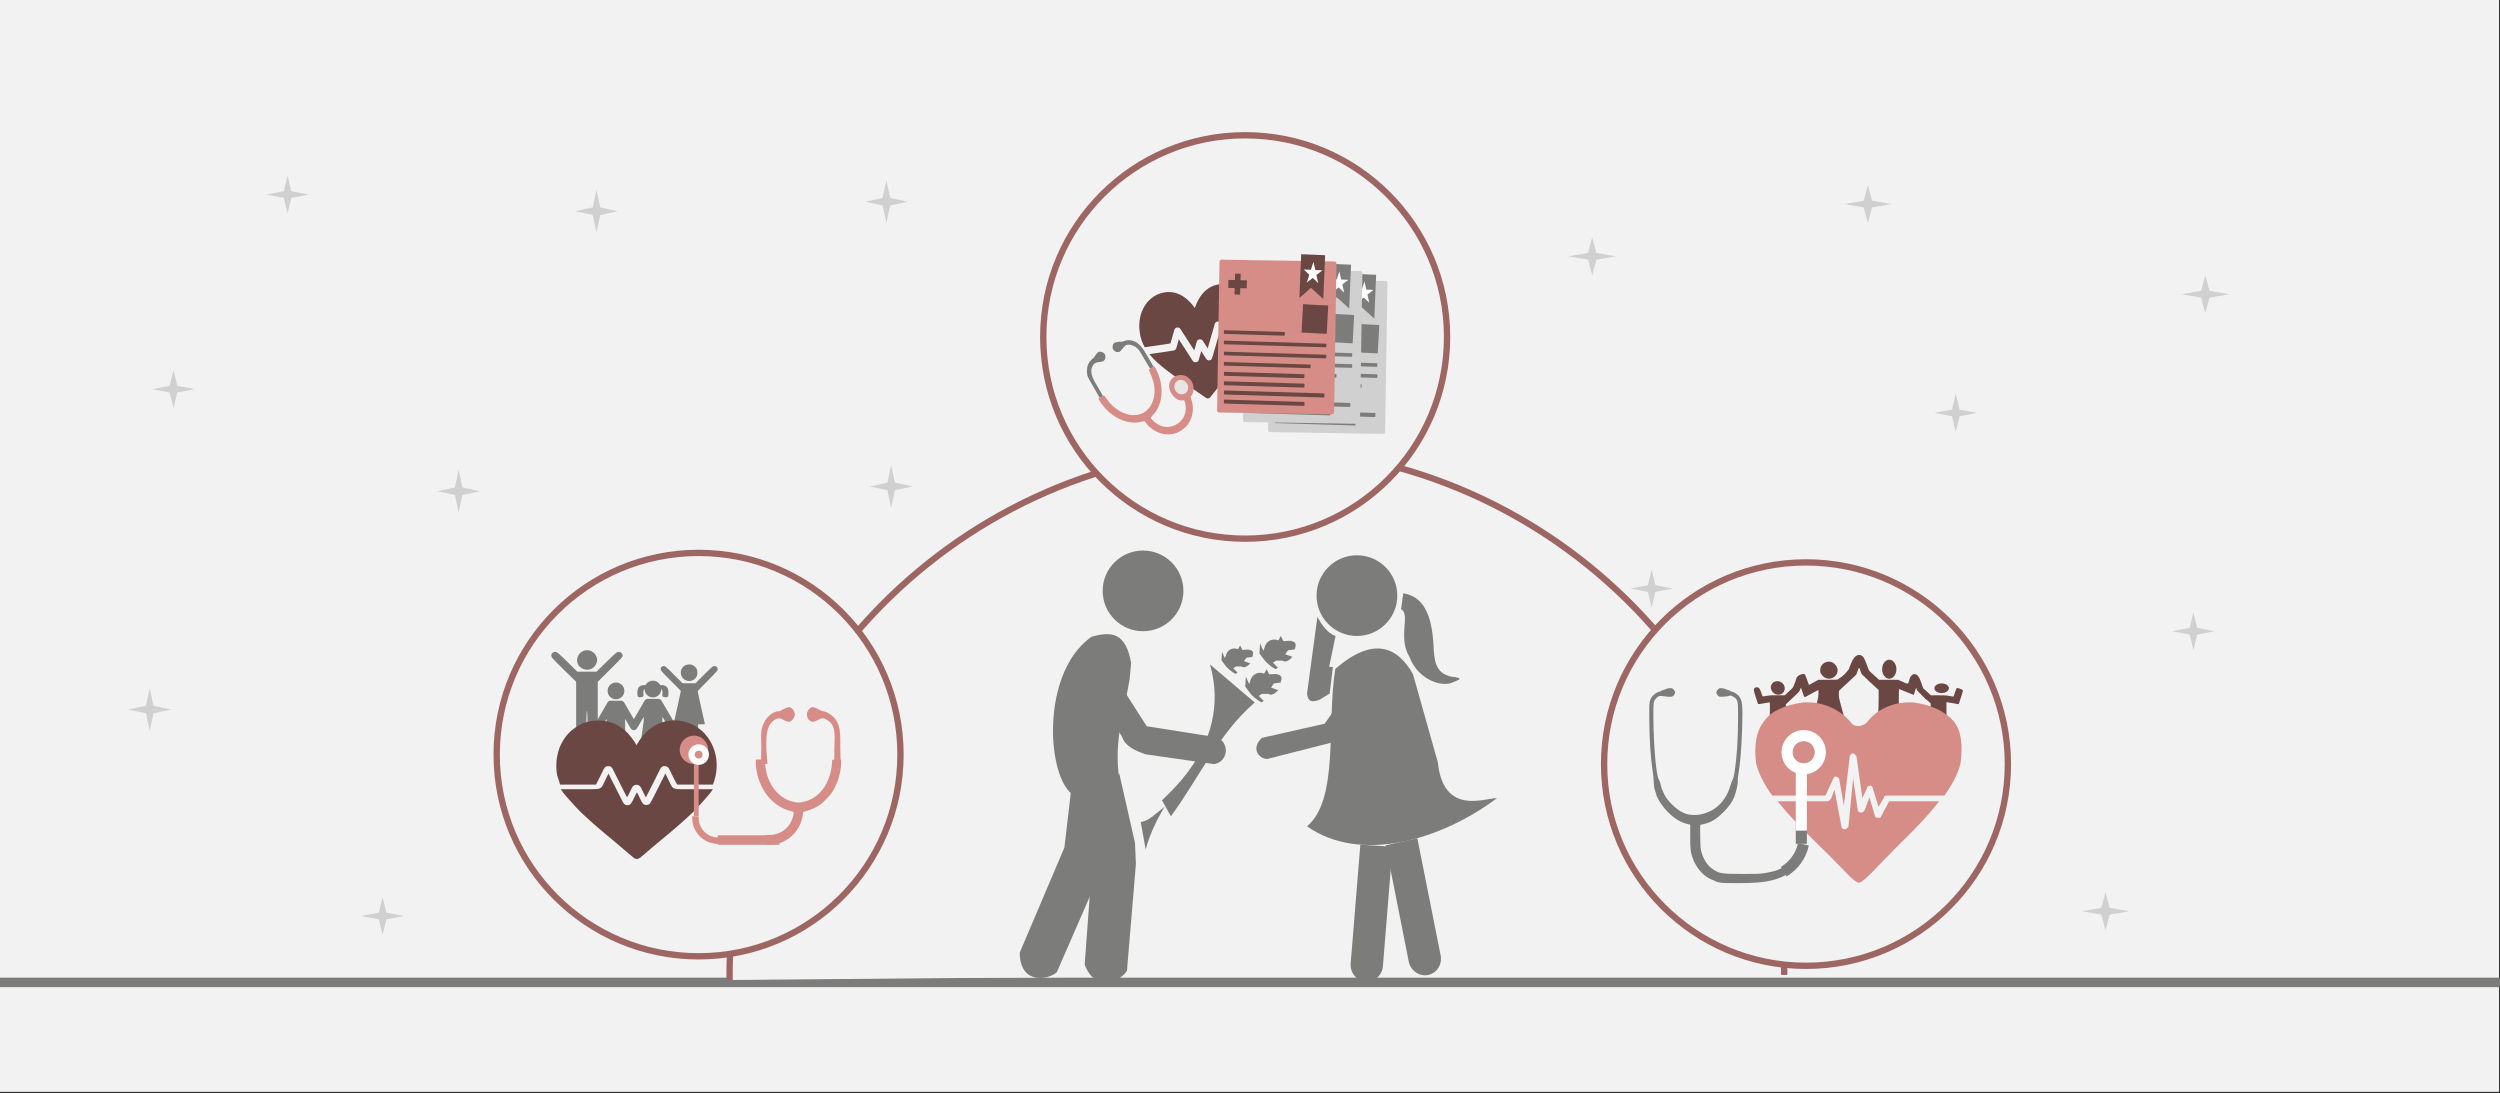 <svg width="526" height="230" xmlns="http://www.w3.org/2000/svg" xmlns:xlink="http://www.w3.org/1999/xlink" overflow="hidden"><rect width="100%" height="100%" fill="#333333" stroke="none"/><defs><clipPath id="clip0"><rect x="0" y="0" width="526" height="230"/></clipPath><clipPath id="clip1"><rect x="125" y="142" width="17" height="18"/></clipPath><clipPath id="clip2"><rect x="125" y="142" width="17" height="18"/></clipPath><clipPath id="clip3"><rect x="125" y="142" width="17" height="18"/></clipPath><clipPath id="clip4"><rect x="139" y="139" width="12" height="19"/></clipPath><clipPath id="clip5"><rect x="139" y="139" width="12" height="19"/></clipPath><clipPath id="clip6"><rect x="139" y="139" width="12" height="19"/></clipPath><clipPath id="clip7"><rect x="116" y="136" width="15" height="22"/></clipPath><clipPath id="clip8"><rect x="116" y="136" width="15" height="22"/></clipPath><clipPath id="clip9"><rect x="116" y="136" width="15" height="22"/></clipPath><clipPath id="clip10"><path d="M238.433 60.735 262.632 57.155 266.575 83.735 242.377 87.315Z" fill-rule="evenodd" clip-rule="evenodd"/></clipPath><clipPath id="clip11"><path d="M238.433 60.735 262.632 57.155 266.575 83.735 242.377 87.315Z" fill-rule="evenodd" clip-rule="evenodd"/></clipPath><clipPath id="clip12"><path d="M238.433 60.735 262.632 57.155 266.575 83.735 242.377 87.315Z" fill-rule="evenodd" clip-rule="evenodd"/></clipPath></defs><g clip-path="url(#clip0)"><rect x="0" y="0" width="525.239" height="229.667" fill="#FFFFFF" transform="scale(1.001 1)"/><rect x="0" y="0" width="525.239" height="229.667" fill="#F2F2F2" transform="scale(1.001 1)"/><path d="M0 0 526.237 0" stroke="#7C7C7B" stroke-width="1.997" stroke-miterlimit="8" fill="none" fill-rule="evenodd" transform="matrix(1.001 0 -0 1 0 206.7)"/><path d="M0 4.493 3.699 3.699 4.493 0 5.288 3.699 8.987 4.493 5.288 5.288 4.493 8.987 3.699 5.288Z" fill="#D0D0D0" fill-rule="evenodd" transform="matrix(1.001 0 -0 1 182 37.945)"/><path d="M0 4.493 3.699 3.699 4.493 0 5.288 3.699 8.987 4.493 5.288 5.288 4.493 8.987 3.699 5.288Z" fill="#D0D0D0" fill-rule="evenodd" transform="matrix(1.001 0 -0 1 183 97.858)"/><path d="M0 3.994 3.699 3.288 4.493 0 5.288 3.288 8.987 3.994 5.288 4.7 4.493 7.988 3.699 4.7Z" fill="#D0D0D0" fill-rule="evenodd" transform="matrix(1.001 0 -0 1 32 77.887)"/><path d="M0 4.493 3.699 3.699 4.493 0 5.288 3.699 8.987 4.493 5.288 5.288 4.493 8.987 3.699 5.288Z" fill="#D0D0D0" fill-rule="evenodd" transform="matrix(1.001 0 -0 1 27 144.79)"/><path d="M0 3.994 3.699 3.288 4.493 0 5.288 3.288 8.987 3.994 5.288 4.7 4.493 7.988 3.699 4.7Z" fill="#D0D0D0" fill-rule="evenodd" transform="matrix(1.001 0 -0 1 152 152.779)"/><path d="M0 4.493 3.699 3.699 4.493 0 5.288 3.699 8.987 4.493 5.288 5.288 4.493 8.987 3.699 5.288Z" fill="#D0D0D0" fill-rule="evenodd" transform="matrix(1.001 0 -0 1 174 195.716)"/><path d="M0 3.994 4.11 3.288 4.993 0 5.875 3.288 9.986 3.994 5.875 4.7 4.993 7.988 4.11 4.7Z" fill="#D0D0D0" fill-rule="evenodd" transform="matrix(1.001 0 -0 1 459 57.916)"/><path d="M0 4.493 3.699 3.699 4.493 0 5.288 3.699 8.987 4.493 5.288 5.288 4.493 8.987 3.699 5.288Z" fill="#D0D0D0" fill-rule="evenodd" transform="matrix(1.001 0 -0 1 92 98.857)"/><path d="M0 3.994 3.699 3.288 4.493 0 5.288 3.288 8.987 3.994 5.288 4.7 4.493 7.988 3.699 4.7Z" fill="#D0D0D0" fill-rule="evenodd" transform="matrix(1.001 0 -0 1 343 119.826)"/><path d="M0 3.994 3.699 3.288 4.493 0 5.288 3.288 8.987 3.994 5.288 4.7 4.493 7.988 3.699 4.7Z" fill="#D0D0D0" fill-rule="evenodd" transform="matrix(1.001 0 -0 1 372 179.74)"/><path d="M0 3.994 3.699 3.288 4.493 0 5.288 3.288 8.987 3.994 5.288 4.7 4.493 7.988 3.699 4.7Z" fill="#D0D0D0" fill-rule="evenodd" transform="matrix(1.001 0 -0 1 407 82.88)"/><path d="M0 3.994 3.699 3.288 4.493 0 5.288 3.288 8.987 3.994 5.288 4.7 4.493 7.988 3.699 4.7Z" fill="#D0D0D0" fill-rule="evenodd" transform="matrix(1.001 0 -0 1 457 128.813)"/><path d="M0 4.493 3.699 3.699 4.493 0 5.288 3.699 8.987 4.493 5.288 5.288 4.493 8.987 3.699 5.288Z" fill="#D0D0D0" fill-rule="evenodd" transform="matrix(1.001 0 -0 1 121 39.942)"/><path d="M0 3.994 3.699 3.288 4.493 0 5.288 3.288 8.987 3.994 5.288 4.7 4.493 7.988 3.699 4.7Z" fill="#D0D0D0" fill-rule="evenodd" transform="matrix(1.001 0 -0 1 56 36.947)"/><path d="M0 3.994 4.11 3.288 4.993 0 5.875 3.288 9.986 3.994 5.875 4.7 4.993 7.988 4.11 4.7Z" fill="#D0D0D0" fill-rule="evenodd" transform="matrix(1.001 0 -0 1 388 38.944)"/><path d="M0 3.994 4.11 3.288 4.993 0 5.875 3.288 9.986 3.994 5.875 4.7 4.993 7.988 4.11 4.7Z" fill="#D0D0D0" fill-rule="evenodd" transform="matrix(1.001 0 -0 1 438 187.728)"/><path d="M0 3.994 3.699 3.288 4.493 0 5.288 3.288 8.987 3.994 5.288 4.7 4.493 7.988 3.699 4.7Z" fill="#D0D0D0" fill-rule="evenodd" transform="matrix(1.001 0 -0 1 76 188.726)"/><path d="M0.004 111.834C-0.545 50.622 48.632 0.554 109.845 0.004 171.057-0.545 221.125 48.632 221.674 109.845 221.677 110.149 221.678 110.453 221.679 110.757L110.839 110.839Z" fill="#F2F2F2" fill-rule="evenodd" transform="matrix(1.001 0 -0 1 153.5 94.363)"/><path d="M0.004 111.834C-0.545 50.622 48.632 0.554 109.845 0.004 171.057-0.545 221.125 48.632 221.674 109.845 221.677 110.149 221.678 110.453 221.679 110.757" stroke="#9D6662" stroke-width="1.331" stroke-miterlimit="8" fill="none" fill-rule="evenodd" transform="matrix(1.001 0 -0 1 153.5 94.363)"/><path d="M0 8.488C-2.16119e-15 3.8 3.8 0 8.488 0 13.175-2.16119e-15 16.975 3.8 16.975 8.488 16.975 13.175 13.175 16.975 8.488 16.975 3.8 16.975-3.24179e-15 13.175 0 8.488Z" fill="#7C7C7B" fill-rule="evenodd" transform="matrix(1.001 0 -0 1 232 115.832)"/><path d="M17.463 31.063C16.279 22.791 18.578 16.879 19.646 10.132L19.971 6.675C18.833 0.191 15.745 0 11.658 1.168 0 9.25 2.485 34.568 9.266 34.949L17.463 31.063Z" fill="#7C7C7B" fill-rule="evenodd" transform="matrix(1.001 0 -0 1 218 132.808)"/><path d="M14.01 20.907C11.939 20.181 9.705 19.221 9.076 17.231L1.932 5.689C0 2.505 4.236 0 6.098 2.248L14.266 15.007 29.231 17.371C31.954 19.01 31.069 22.569 28.416 22.967L14.01 20.907Z" fill="#7C7C7B" fill-rule="evenodd" transform="matrix(1.001 0 -0 1 227 137.8)"/><path d="M0 4.958 8.484 0 11.792 14.576 11.983 19 10.105 41.479C8.939 43.527 3.542 46.346 1.213 40.198L2.901 17.301 0 4.958Z" fill="#7C7C7B" fill-rule="evenodd" transform="matrix(1.001 0 -0 1 227 162.764)"/><path d="M0 8.488C-2.16119e-15 3.8 3.8 0 8.488 0 13.175-2.16119e-15 16.975 3.8 16.975 8.488 16.975 13.175 13.175 16.975 8.488 16.975 3.8 16.975-3.24179e-15 13.175 0 8.488Z" fill="#7C7C7B" fill-rule="evenodd" transform="matrix(1.001 0 -0 1 277 116.831)"/><path d="M0.787 3.359C2.863 4.493 0 9.146 2.576 13.458 4.413 18.314 9.614 19.971 11.904 18.632 12.644 18.314 13.98 17.974 12.191 17.656 8.04 17.316 7.849 14.275 7.658 11.983 7.419 5.56 6.083 0.794 1.241 0L0.787 3.359Z" fill="#7C7C7B" fill-rule="evenodd" transform="matrix(1.001 0 -0 1 294 124.819)"/><path d="M0 40.048C6.754 34.37 4.099 18.44 5.939 6.921 13.974 0 18.981 2.252 22.265 8.024L27.505 26.628C28.67 37.842 37.334 34.112 39.942 34.112 28.157 42.98 11.133 47.931 0 40.048Z" fill="#7C7C7B" fill-rule="evenodd" transform="matrix(1.001 0 -0 1 275 133.806)"/><path d="M2.212 0 0.186 24.902C0 26.871 1.397 28.63 3.283 28.794 5.169 28.958 6.822 27.481 6.961 25.511L8.987 0.399 2.212 0Z" fill="#7C7C7B" fill-rule="evenodd" transform="matrix(1.001 0 -0 1 284 177.742)"/><path d="M15.701 13.467 2.492 16.45C0 18.803 2.092 20.97 3.667 20.876L17.112 17.451C19.603 17.172 19.345 16.473 19.909 15.354L28.041 4.054C28.958 0 24.986 0.21 24.022 1.514L15.701 13.467Z" fill="#7C7C7B" fill-rule="evenodd" transform="matrix(1.001 0 -0 1 263 138.799)"/><path d="M4.755 16.117 2.665 17.401C1.087 17.974 0.213 17.951 0 16.117L2.175 0C3.177 1.765 4.264 3.37 5.991 4.012L4.648 10.477 5.437 10.546 4.755 16.117Z" fill="#7C7C7B" fill-rule="evenodd" transform="matrix(1.001 0 -0 1 275 129.812)"/><path d="M11.572 0C16.712 17.943 0 29.081 1.563 28.728L3.352 31.954C9.217 23.971 13.293 14.67 20.97 8.006L11.572 0Z" fill="#7C7C7B" fill-rule="evenodd" transform="matrix(1.001 0 -0 1 243 139.797)"/><path d="M1.049 8.987C1.993 5.46 3.461 2.682 4.993 0 3.336 1.256 1.657 3.092 0 3.165" fill="#7C7C7B" fill-rule="evenodd" transform="matrix(1.001 0 -0 1 240 169.754)"/><path d="M4.497 0 3.969 0.939C2.336 0.296 1.306 1.507 1.105 2.322L0.829 3.137 0.126 1.556 0 3.68C0.603 4.322 1.08 5.681 3.391 6.99L3.894 6.693 2.839 5.607 3.542 5.187 4.848 5.187C5.476 5.656 6.205 5.162 6.958 4.421L5.426 3.878 6.004 3.013 7.436 2.816C7.662 2.025 7.988 1.186 6.33 1.013L5.024 1.087 4.497 0Z" fill="#7C7C7B" fill-rule="evenodd" transform="matrix(1.001 0 -0 1 262 140.796)"/><path d="M3.913 0 3.473 0.783C2.022 0.254 1.121 1.27 0.967 1.99L0.725 2.668 0.088 1.313 0 3.133C0.506 3.684 0.945 4.869 2.945 5.991L3.385 5.716 2.462 4.785 3.077 4.425 4.22 4.425C4.792 4.827 5.429 4.425 6.067 3.768L4.726 3.303 5.253 2.583 6.484 2.413C6.682 1.715 6.99 0.995 5.517 0.868L4.396 0.932 3.913 0Z" fill="#7C7C7B" fill-rule="evenodd" transform="matrix(1.001 0 -0 1 257 135.803)"/><path d="M4.472 0 3.969 0.939C2.311 0.296 1.281 1.482 1.105 2.322L0.829 3.137 0.1 1.556 0 3.68C0.578 4.322 1.08 5.681 3.366 6.99L3.869 6.669 2.814 5.607 3.517 5.187 4.823 5.187C5.476 5.656 6.205 5.162 6.933 4.396L5.401 3.853 6.004 3.013 7.411 2.816C7.637 2.025 7.988 1.161 6.305 1.013L5.024 1.087 4.472 0Z" fill="#7C7C7B" fill-rule="evenodd" transform="matrix(1.001 0 -0 1 265 133.806)"/><path d="M2.22 0 0.187 24.803C0 26.765 1.402 28.517 3.295 28.68 5.187 28.844 6.846 27.372 6.987 25.41L9.02 0.397 2.22 0Z" fill="#7C7C7B" fill-rule="evenodd" transform="matrix(0.963 -0.274 0.274 0.962 289.414 178.455)"/><path d="M0 5.189 8.315 0 11.558 15.255 11.745 19.885 9.904 43.411C8.762 45.554 3.472 48.505 1.189 42.071L2.843 18.107 0 5.189Z" fill="#7C7C7B" fill-rule="evenodd" transform="matrix(0.946 0.327 -0.327 0.945 227.182 160.283)"/><path d="M0 42.438C-1.0806e-14 19 19 0 42.438 0 65.877-1.0806e-14 84.877 19 84.877 42.438 84.877 65.877 65.877 84.877 42.438 84.877 19 84.877-1.6209e-14 65.877 0 42.438Z" stroke="#9D6662" stroke-width="1.331" stroke-miterlimit="8" fill="#F2F2F2" fill-rule="evenodd" transform="matrix(1.001 0 -0 1 104.5 116.331)"/><g clip-path="url(#clip1)"><g clip-path="url(#clip2)"><g clip-path="url(#clip3)"><path d="M-14.145-2.571C-14.145-3.543-13.357-4.331-12.385-4.331-11.413-4.331-10.625-3.543-10.625-2.571-10.625-1.599-11.413-0.811-12.385-0.811-13.357-0.811-14.145-1.599-14.145-2.571Z" fill="#7C7C7B" transform="matrix(1.001 8.75495e-08 8.74228e-08 -1 142 142.793)"/><path d="M-16.87-9.665-14.161-5.016C-14.031-4.793-13.768-4.635-13.569-4.635-13.522-4.635-11.311-4.635-11.264-4.635-11.065-4.635-10.802-4.793-10.672-5.016L-8.631-8.519-6.366-4.63C-6.221-4.382-5.961-4.245-5.694-4.246-5.689-4.245-5.684-4.245-5.679-4.245L-3.501-4.245C-3.496-4.245-3.491-4.245-3.486-4.246-3.219-4.245-2.958-4.382-2.814-4.63L-0.105-9.279C0.11-9.649-0.015-10.123-0.385-10.339-0.508-10.411-0.642-10.444-0.774-10.444-1.041-10.444-1.301-10.307-1.445-10.059L-2.639-8.009-2.639-8.887-2.105-12.74C-2.06-13.064-2.312-13.354-2.639-13.354L-2.639-13.354-2.639-15.712C-2.639-16.156-2.984-16.533-3.427-16.549-3.893-16.566-4.275-16.193-4.275-15.732L-4.275-13.354-4.921-13.354-4.921-15.712C-4.921-16.156-5.266-16.533-5.709-16.549-6.174-16.566-6.557-16.193-6.557-15.732L-6.557-13.354-6.557-13.354C-6.884-13.354-7.137-13.064-7.091-12.74L-6.557-8.887-6.557-8.037-7.735-10.059C-7.775-10.128-8.053-10.614-8.243-10.725-8.365-10.796-8.5-10.83-8.632-10.83-8.899-10.83-9.158-10.692-9.302-10.445L-10.463-8.452-10.452-15.312C-10.452-15.763-10.818-16.129-11.27-16.129-11.272-16.129-11.274-16.129-11.276-16.129-11.277-16.129-11.279-16.129-11.281-16.129-11.733-16.129-12.099-15.763-12.099-15.312L-12.088-11.173C-12.088-11.001-12.218-10.85-12.389-10.839-12.578-10.827-12.734-10.976-12.734-11.162L-12.734-15.292C-12.734-15.735-13.079-16.113-13.522-16.129-13.987-16.145-14.37-15.773-14.37-15.312L-14.37-8.452-15.531-10.445C-15.675-10.692-15.934-10.83-16.201-10.83-16.334-10.83-16.468-10.796-16.59-10.725-16.96-10.509-17.085-10.035-16.87-9.665Z" fill="#7C7C7B" transform="matrix(1.001 8.75495e-08 8.74228e-08 -1 142 142.793)"/><path d="M-1.839-3.911-2.275-3.872C-2.525-3.85-2.702-3.616-2.653-3.369-2.578-2.992-2.552-2.468-2.865-2.145-2.865-2.159-2.864-2.172-2.864-2.186-2.864-3.158-3.652-3.946-4.624-3.946-5.596-3.946-6.384-3.158-6.384-2.186-6.384-2.172-6.384-2.159-6.383-2.145-6.696-2.469-6.67-2.992-6.596-3.369-6.547-3.616-6.723-3.85-6.974-3.872L-7.409-3.911C-7.64-3.931-7.844-3.764-7.868-3.534-7.928-2.976-7.918-2.138-7.602-1.806-7.136-1.315-6.56-1.31-6.188-1.378-5.895-0.812-5.305-0.426-4.624-0.426-3.944-0.426-3.354-0.812-3.061-1.378-2.689-1.31-2.112-1.315-1.646-1.806-1.331-2.138-1.32-2.976-1.38-3.534-1.405-3.764-1.609-3.931-1.839-3.911Z" fill="#7C7C7B" transform="matrix(1.001 8.75495e-08 8.74228e-08 -1 142 142.793)"/></g></g></g><g clip-path="url(#clip4)"><g clip-path="url(#clip5)"><g clip-path="url(#clip6)"><path d="M4.347 17.715 4.124 17.491 4.124 15.048 4.124 12.604 3.404 12.604C3.009 12.604 2.685 12.59 2.685 12.573 2.685 12.556 3.028 11.027 3.447 9.176 3.866 7.324 4.209 5.747 4.209 5.672 4.209 5.596 3.311 4.639 2.214 3.545 1.116 2.452 0.162 1.449 0.092 1.318-0.169 0.825 0.152 0.329 0.731 0.329 1.001 0.329 1.175 0.479 2.852 2.149L4.679 3.969 6.032 3.969 7.385 3.969 9.203 2.149C10.896 0.456 11.043 0.329 11.325 0.329 11.718 0.329 11.997 0.611 11.997 1.008 11.997 1.27 11.812 1.481 9.87 3.429L7.742 5.562 8.485 8.977C8.893 10.856 9.245 12.44 9.267 12.498 9.296 12.578 9.134 12.604 8.62 12.604L7.934 12.604 7.934 14.893C7.934 17.324 7.888 17.651 7.523 17.846 7.207 18.015 6.837 17.955 6.573 17.69L6.325 17.443 6.325 15.024 6.325 12.604 5.987 12.604 5.648 12.604 5.648 15.047 5.648 17.49 5.44 17.714C5.152 18.025 4.658 18.026 4.347 17.715ZM5.606 3.445C4.786 3.264 4.25 2.58 4.259 1.726 4.265 1.165 4.405 0.829 4.773 0.487 5.202 0.088 5.537-0.031 6.125 0.007 6.785 0.049 7.271 0.356 7.574 0.922 7.865 1.466 7.818 2.209 7.46 2.719 7.037 3.322 6.32 3.603 5.606 3.445Z" fill="#7C7C7B" transform="matrix(-1 -8.74228e-08 -8.74505e-08 1 151 139.797)"/></g></g></g><g clip-path="url(#clip7)"><g clip-path="url(#clip8)"><g clip-path="url(#clip9)"><path d="M-5.769-20.881C-5.654-20.834-5.464-20.675-5.347-20.527-5.136-20.257-5.135-20.253-5.135-13.454L-5.134-6.651-2.978-4.465C0.072-1.372 0.054-1.393-0.019-1.015-0.099-0.604-0.413-0.355-0.853-0.355-1.183-0.355-1.357-0.503-3.299-2.437L-5.389-4.519-7.366-4.519-9.343-4.519-11.434-2.437C-13.351-0.528-13.553-0.355-13.868-0.355-14.546-0.355-14.922-0.936-14.618-1.513-14.537-1.667-13.374-2.884-12.034-4.217L-9.597-6.642-9.597-13.317C-9.597-20.77-9.615-20.558-8.946-20.838-8.5-21.025-8.112-20.95-7.8-20.618L-7.565-20.367-7.515-16.533C-7.483-14.051-7.43-12.708-7.366-12.724-7.303-12.739-7.249-14.12-7.218-16.491-7.163-20.591-7.164-20.589-6.568-20.837-6.191-20.995-6.069-21.002-5.769-20.881ZM-6.467-3.935C-5.683-3.579-5.118-2.522-5.285-1.723-5.532-0.539-6.672 0.216-7.802-0.055-9.02-0.347-9.738-1.731-9.262-2.87-8.832-3.9-7.504-4.406-6.467-3.935Z" fill="#7C7C7B" transform="matrix(1.019 8.90655e-08 8.74228e-08 -1 131 136.802)"/></g></g></g><path d="M-1.004-14.293-8.501-14.293C-8.671-14.165-9.752-11.889-9.94-11.515-10.184-11.031-10.349-10.51-10.96-10.423-11.772-10.308-11.97-10.807-12.226-11.319-12.709-12.279-13.169-13.197-13.651-14.154L-15.078-16.975C-15.249-16.785-15.706-15.779-15.864-15.463-16.136-14.921-16.302-14.366-17.031-14.344-17.807-14.32-17.99-14.909-18.249-15.424-18.398-15.723-18.887-16.801-19.048-16.963-19.232-16.73-21.688-11.753-21.887-11.355-22.136-10.858-22.309-10.365-23.069-10.413-23.756-10.457-23.898-10.952-24.15-11.454L-25.562-14.293-33.132-14.293C-33.407-13.048-33.868-12.7-33.918-10.581-33.951-9.191-33.72-7.834-33.286-6.663-32.739-5.187-31.674-3.63-30.468-2.712-29.811-2.213-29.801-2.206-29.081-1.792-26.97-0.58-23.995-0.499-21.712-1.476-20.839-1.85-19.616-2.697-19.018-3.345-18.483-3.926-17.377-5.256-17.108-5.999-17.095-5.991-17.078-5.962-17.074-5.971-17.068-5.981-17.048-5.95-17.041-5.943L-16.857-5.655C-15.843-3.911-14.364-2.344-12.483-1.506-9.104 0-5.3-0.968-2.835-3.443-2.718-3.562-2.679-3.651-2.565-3.777-1.883-4.536-1.302-5.47-0.859-6.629-0.038-8.777 0-11.219-0.699-13.439-0.786-13.718-0.942-14.036-1.004-14.293Z" fill="#6A4742" fill-rule="evenodd" transform="matrix(1.001 8.75495e-08 8.74228e-08 -1 151 150.781)"/><path d="M0-3.279C-0.175-3.71-2.064-5.838-2.412-6.218L-4.167-8.099C-4.805-8.732-5.627-9.433-6.274-10.033-7.31-10.993-8.811-12.25-9.914-13.159-10.598-13.723-11.217-14.265-11.895-14.815-12.24-15.096-12.513-15.359-12.857-15.621L-14.814-17.297C-15.15-17.586-15.51-17.955-15.957-17.964-16.481-17.974-16.811-17.568-17.088-17.344-18.268-16.391-19.768-15.049-20.996-14.033-21.329-13.758-21.644-13.514-21.989-13.208-22.532-12.723-23.416-12.052-23.965-11.546L-24.912-10.727C-25.093-10.587-25.214-10.449-25.401-10.305L-27.767-8.126C-28.083-7.813-28.359-7.534-28.657-7.197-29.204-6.576-31.683-4.005-31.954-3.279-29.966-3.279-27.117-3.279-25.131-3.279-23.084-3.279-23.425-2.894-22.218-0.494L-21.926 0C-21.852-0.271-20.877-2.132-20.672-2.536-20.244-3.387-19.82-4.226-19.389-5.083-19.203-5.45-18.943-6.047-18.713-6.321-18.392-6.703-17.763-6.795-17.347-6.428-16.915-6.049-16.396-4.591-15.984-3.956-15.566-4.489-15.089-6.009-14.662-6.377-14.279-6.703-13.558-6.657-13.246-6.32-13.007-6.062-11.04-2.049-10.659-1.294-10.469-0.916-10.152-0.369-10.027-0.007-9.983-0.051-9.999-0.027-9.952-0.098L-9.508-0.968C-8.537-2.89-8.772-3.279-6.826-3.279-4.838-3.279-1.988-3.279 0-3.279Z" fill="#6A4742" fill-rule="evenodd" transform="matrix(1.001 8.75495e-08 8.74228e-08 -1 150 162.764)"/><path d="M-5.991-2.996C-5.991-4.65-4.65-5.991-2.996-5.991-1.341-5.991 0-4.65 0-2.996 0-1.341-1.341 0-2.996 0-4.65 0-5.991-1.341-5.991-2.996Z" fill="#D68D87" fill-rule="evenodd" transform="matrix(1.001 8.75495e-08 8.74228e-08 -1 149 154.776)"/><rect x="0" y="0" width="10.984" height="0.999" fill="#D68D87" transform="matrix(-4.37114e-08 1 1.001 4.37747e-08 146 160.767)"/><path d="M4.681 0.054C7.659-0.369 10.417 1.702 10.84 4.681 10.911 5.175 10.912 5.677 10.846 6.172L9.501 5.991C9.801 3.752 8.23 1.694 5.991 1.393 5.62 1.344 5.243 1.345 4.872 1.398Z" fill="#D68D87" fill-rule="evenodd" transform="matrix(0.068 0.998 0.999 -0.068 145.285 167.043)"/><path d="M0-1.498C3.81387e-16-0.671-0.671 0-1.498 0-2.325 3.81387e-16-2.996-0.671-2.996-1.498-2.996-2.325-2.325-2.996-1.498-2.996-0.671-2.996 5.72081e-16-2.325 0-1.498Z" stroke="#FFFFFF" stroke-width="1.331" stroke-miterlimit="8" fill="none" fill-rule="evenodd" transform="matrix(1.001 8.75495e-08 8.74228e-08 -1 148.5 157.272)"/><path d="M-15.502-11.948C-15.652-9.476-16.274-5.255-14.787-3.37-14.059-2.459-13.077-2.117-12.405-2.54-11.956-2.821-11.282-3.084-11.001-3.086-10.628-3.088-10.102-2.615-9.889-2.086-9.731-1.696-9.721-1.558-9.817-1.169-9.94-0.668-10.386-0.138-10.788-0.016-11.086 0.075-11.948-0.237-12.571-0.662-12.853-0.854-13.079-0.928-13.236-0.881-13.367-0.841-13.626-0.885-13.812-0.98-14.434-1.211-14.994-1.558-15.573-2.22-17.23-4.434-16.8-5.874-16.812-8.506-16.825-11.478-16.848-11.948-16.975-11.948M-1.6-11.983C-1.481-11.902-1.454-11.308-1.441-8.401-1.432-6.016-0.884-3.507-3.518-2.423-3.599-2.403-3.688-2.377-3.715-2.365-3.859-2.301-4.388-2.414-4.614-2.556-5.039-2.823-5.718-3.084-5.992-3.085-6.761-3.091-7.396-2.058-7.175-1.162-7.053-0.667-6.605-0.138-6.205-0.016-5.921 0.071-5.109-0.217-4.395-0.658-4.037-0.876-3.572-0.845-3.149-1.039-0.146-2.519-0.176-4.751-0.201-8.326-0.164-11.566-0.143-11.948 0-11.948L-1.6-11.983" fill="#D68D87" fill-rule="evenodd" transform="matrix(1.001 8.75495e-08 8.74228e-08 -1 177 148.784)"/><path d="M-15.991-17.909C-15.263-18.037-14.385-17.966-13.626-17.789L-13.626-17.789C-12.244-17.47-11.22-16.912-10.191-15.915-9.094-14.853-8.319-13.331-8.111-11.831-8.053-11.408-7.995-11.054-7.982-11.046-7.969-11.038-7.635-10.946-7.239-10.841-6.329-10.6-5.23-10.089-4.453-9.544-3.842-9.116-2.486-7.742-2.071-7.131-0.908-5.417-0.17-3.234-0.034-1.105 0.026-0.157 0.015-0.032-0.132-0.032-0.808 0.05-0.89-0.051-1.8-0.062-1.902-0.121-1.949-0.33-1.949-0.727-1.949-1.045-2.02-1.671-2.108-2.118-2.829-5.793-4.977-8.304-7.933-8.931-8.907-9.138-9.058-9.138-10.043-8.934-12.117-8.505-13.95-6.98-14.978-4.829-15.634-3.456-15.806-2.785-16.078-0.533-16.119-0.196-16.187-0.032-16.286-0.032-16.993 0.001-17.375-0.045-17.821-0.032-18.168-0.032-17.884-2.655-17.376-4.143-16.204-7.574-13.834-9.997-10.861-10.803-9.846-11.078-9.857-11.059-10.127-12.034-10.712-14.137-12.25-15.534-14.331-15.851-14.884-15.936-15.419-15.946-15.928-15.888" fill="#D68D87" fill-rule="evenodd" transform="matrix(1.001 8.75495e-08 8.74228e-08 -1 177 159.768)"/><rect x="-12.981" y="-1.997" width="12.981" height="1.997" fill="#D68D87" transform="matrix(1.001 8.75495e-08 8.74228e-08 -1 164 175.745)"/><path d="M0 42.438C-1.0806e-14 19 19 0 42.438 0 65.877-1.0806e-14 84.877 19 84.877 42.438 84.877 65.877 65.877 84.877 42.438 84.877 19 84.877-1.6209e-14 65.877 0 42.438Z" stroke="#9D6662" stroke-width="1.331" stroke-miterlimit="8" fill="#F2F2F2" fill-rule="evenodd" transform="matrix(1.001 0 -0 1 337.5 118.329)"/><path d="M0 42.438C-1.0806e-14 19 19 0 42.438 0 65.877-1.0806e-14 84.877 19 84.877 42.438 84.877 65.877 65.877 84.877 42.438 84.877 19 84.877-1.6209e-14 65.877 0 42.438Z" stroke="#9D6662" stroke-width="1.331" stroke-miterlimit="8" fill="#F2F2F2" fill-rule="evenodd" transform="matrix(1.001 0 -0 1 219.5 28.459)"/><path d="M0 0.43C-1.27965e-16 0.193 0.193 0 0.43 -6.39823e-17L24.163 0C24.4 -1.27965e-16 24.593 0.193 24.593 0.43L24.593 31.733C24.593 31.971 24.4 32.164 24.163 32.164L0.43 32.164C0.193 32.164 6.39823e-17 31.971 0 31.733Z" fill="#D0D0D0" fill-rule="evenodd" transform="matrix(1.001 0.016 -0.016 1 267.318 58.742)"/><path d="M0 0 5.03 0 5.03 9.231 2.329 6.983 0 9.231 0 0Z" fill="#7C7C7B" fill-rule="evenodd" transform="matrix(1.001 0.042 -0.042 0.999 284.507 57.6)"/><path d="M0 1.356 1.356 1.356 1.356 0 2.531 0 2.531 1.356 3.887 1.356 3.887 3.036 2.531 3.036 2.531 4.392 1.356 4.392 1.356 3.036 0 3.036Z" fill="#7C7C7B" fill-rule="evenodd" transform="matrix(1.001 0.027 -0.027 1 269.235 61.648)"/><path d="M0 0.129C-2.54665e-17 0.058 0.058 0 0.129 0L12.673 0C12.744 -2.54667e-17 12.802 0.058 12.802 0.129L12.802 0.646C12.802 0.717 12.744 0.775 12.673 0.775L0.129 0.775C0.058 0.775 0 0.717 0 0.646Z" fill="#7C7C7B" fill-rule="evenodd" transform="matrix(1.001 0.03 -0.03 1 268.252 73.591)"/><path d="M0 0.127C-2.14146e-17 0.057 0.057 0 0.127 0L21.403 0C21.473 -2.1415e-17 21.53 0.057 21.53 0.127L21.53 0.637C21.53 0.707 21.473 0.764 21.403 0.764L0.127 0.764C0.057 0.764 0 0.707 0 0.637Z" fill="#7C7C7B" fill-rule="evenodd" transform="matrix(1.001 0.03 -0.03 1 268.252 75.781)"/><path d="M0 0.127C-2.14146e-17 0.057 0.057 0 0.127 0L21.403 0C21.473 -2.1415e-17 21.53 0.057 21.53 0.127L21.53 0.637C21.53 0.707 21.473 0.764 21.403 0.764L0.127 0.764C0.057 0.764 0 0.707 0 0.637Z" fill="#7C7C7B" fill-rule="evenodd" transform="matrix(1.001 0.03 -0.03 1 268.252 78.111)"/><path d="M0 0.127C-3.62429e-17 0.057 0.057 0 0.127 0L18.092 0C18.162 -1.81219e-17 18.219 0.057 18.219 0.127L18.219 0.637C18.219 0.707 18.162 0.764 18.092 0.764L0.127 0.764C0.057 0.764 0 0.707 0 0.637Z" fill="#7C7C7B" fill-rule="evenodd" transform="matrix(1.001 0.03 -0.03 1 268.252 80.278)"/><path d="M0 0.139C-1.68457e-17 0.062 0.062 -1.68459e-17 0.139 -1.68459e-17L16.798 0C16.874 -1.68459e-17 16.936 0.062 16.936 0.139L16.936 0.694C16.936 0.771 16.874 0.833 16.798 0.833L0.139 0.833C0.062 0.833 1.68457e-17 0.771 1.68457e-17 0.694Z" fill="#7C7C7B" fill-rule="evenodd" transform="matrix(1.001 0.03 -0.03 1 268.254 82.346)"/><path d="M0 0.139C-1.68457e-17 0.062 0.062 -1.68459e-17 0.139 -1.68459e-17L16.798 0C16.874 -1.68459e-17 16.936 0.062 16.936 0.139L16.936 0.694C16.936 0.771 16.874 0.833 16.798 0.833L0.139 0.833C0.062 0.833 1.68457e-17 0.771 1.68457e-17 0.694Z" fill="#7C7C7B" fill-rule="evenodd" transform="matrix(1.001 0.03 -0.03 1 268.254 84.331)"/><path d="M0 0.143C-4.2006e-17 0.064 0.064 0 0.143 0L20.974 0C21.052 -2.10032e-17 21.116 0.064 21.116 0.143L21.116 0.713C21.116 0.792 21.052 0.855 20.974 0.855L0.143 0.855C0.064 0.855 0 0.792 0 0.713Z" fill="#7C7C7B" fill-rule="evenodd" transform="matrix(1.001 0.03 -0.03 1 268.263 86.264)"/><path d="M0 0.139C-1.68457e-17 0.062 0.062 -1.68459e-17 0.139 -1.68459e-17L16.798 0C16.874 -1.68459e-17 16.936 0.062 16.936 0.139L16.936 0.694C16.936 0.771 16.874 0.833 16.798 0.833L0.139 0.833C0.062 0.833 1.68457e-17 0.771 1.68457e-17 0.694Z" fill="#7C7C7B" fill-rule="evenodd" transform="matrix(1.001 0.03 -0.03 1 268.254 88.183)"/><rect x="0" y="0" width="5.3" height="5.966" fill="#7C7C7B" transform="matrix(1 0.053 -0.053 0.999 284.896 68.12)"/><path d="M4.29029e-06 1.687 1.498 1.687 1.962 0 2.425 1.687 3.923 1.687 2.711 2.73 3.174 4.417 1.962 3.374 0.749 4.417 1.212 2.73Z" fill="#FFFFFF" fill-rule="evenodd" transform="matrix(1 0.045 -0.045 0.999 285.121 59.132)"/><path d="M0 0.43C-1.27965e-16 0.193 0.193 0 0.43 -6.39823e-17L24.163 0C24.4 -1.27965e-16 24.593 0.193 24.593 0.43L24.593 31.733C24.593 31.971 24.4 32.164 24.163 32.164L0.43 32.164C0.193 32.164 6.39823e-17 31.971 0 31.733Z" fill="#D0D0D0" fill-rule="evenodd" transform="matrix(1.001 0.016 -0.016 1 262.036 56.623)"/><path d="M0 0 5.03 0 5.03 9.231 2.329 6.983 0 9.231 0 0Z" fill="#7C7C7B" fill-rule="evenodd" transform="matrix(1.001 0.042 -0.042 0.999 279.225 55.481)"/><path d="M0 1.356 1.356 1.356 1.356 0 2.531 0 2.531 1.356 3.887 1.356 3.887 3.036 2.531 3.036 2.531 4.392 1.356 4.392 1.356 3.036 0 3.036Z" fill="#7C7C7B" fill-rule="evenodd" transform="matrix(1.001 0.027 -0.027 1 263.953 59.529)"/><path d="M0 0.129C-2.54665e-17 0.058 0.058 0 0.129 0L12.673 0C12.744 -2.54667e-17 12.802 0.058 12.802 0.129L12.802 0.646C12.802 0.717 12.744 0.775 12.673 0.775L0.129 0.775C0.058 0.775 0 0.717 0 0.646Z" fill="#7C7C7B" fill-rule="evenodd" transform="matrix(1.001 0.03 -0.03 1 262.97 71.471)"/><path d="M0 0.127C-2.14146e-17 0.057 0.057 0 0.127 0L21.403 0C21.473 -2.1415e-17 21.53 0.057 21.53 0.127L21.53 0.637C21.53 0.707 21.473 0.764 21.403 0.764L0.127 0.764C0.057 0.764 0 0.707 0 0.637Z" fill="#7C7C7B" fill-rule="evenodd" transform="matrix(1.001 0.03 -0.03 1 262.97 73.662)"/><path d="M0 0.127C-2.14146e-17 0.057 0.057 0 0.127 0L21.403 0C21.473 -2.1415e-17 21.53 0.057 21.53 0.127L21.53 0.637C21.53 0.707 21.473 0.764 21.403 0.764L0.127 0.764C0.057 0.764 0 0.707 0 0.637Z" fill="#7C7C7B" fill-rule="evenodd" transform="matrix(1.001 0.03 -0.03 1 262.97 75.991)"/><path d="M0 0.127C-3.62429e-17 0.057 0.057 0 0.127 0L18.092 0C18.162 -1.81219e-17 18.219 0.057 18.219 0.127L18.219 0.637C18.219 0.707 18.162 0.764 18.092 0.764L0.127 0.764C0.057 0.764 0 0.707 0 0.637Z" fill="#7C7C7B" fill-rule="evenodd" transform="matrix(1.001 0.03 -0.03 1 262.97 78.159)"/><path d="M0 0.139C-1.68457e-17 0.062 0.062 -1.68459e-17 0.139 -1.68459e-17L16.798 0C16.874 -1.68459e-17 16.936 0.062 16.936 0.139L16.936 0.694C16.936 0.771 16.874 0.833 16.798 0.833L0.139 0.833C0.062 0.833 1.68457e-17 0.771 1.68457e-17 0.694Z" fill="#7C7C7B" fill-rule="evenodd" transform="matrix(1.001 0.03 -0.03 1 262.971 80.226)"/><path d="M0 0.139C-1.68457e-17 0.062 0.062 -1.68459e-17 0.139 -1.68459e-17L16.798 0C16.874 -1.68459e-17 16.936 0.062 16.936 0.139L16.936 0.694C16.936 0.771 16.874 0.833 16.798 0.833L0.139 0.833C0.062 0.833 1.68457e-17 0.771 1.68457e-17 0.694Z" fill="#7C7C7B" fill-rule="evenodd" transform="matrix(1.001 0.03 -0.03 1 262.971 82.211)"/><path d="M0 0.143C-4.2006e-17 0.064 0.064 0 0.143 0L20.974 0C21.052 -2.10032e-17 21.116 0.064 21.116 0.143L21.116 0.713C21.116 0.792 21.052 0.855 20.974 0.855L0.143 0.855C0.064 0.855 0 0.792 0 0.713Z" fill="#7C7C7B" fill-rule="evenodd" transform="matrix(1.001 0.03 -0.03 1 262.981 84.144)"/><path d="M0 0.139C-1.68457e-17 0.062 0.062 -1.68459e-17 0.139 -1.68459e-17L16.798 0C16.874 -1.68459e-17 16.936 0.062 16.936 0.139L16.936 0.694C16.936 0.771 16.874 0.833 16.798 0.833L0.139 0.833C0.062 0.833 1.68457e-17 0.771 1.68457e-17 0.694Z" fill="#7C7C7B" fill-rule="evenodd" transform="matrix(1.001 0.03 -0.03 1 262.971 86.063)"/><rect x="0" y="0" width="5.3" height="5.966" fill="#7C7C7B" transform="matrix(1 0.053 -0.053 0.999 279.614 66.001)"/><path d="M4.29029e-06 1.687 1.498 1.687 1.962 0 2.425 1.687 3.923 1.687 2.711 2.73 3.174 4.417 1.962 3.374 0.749 4.417 1.212 2.73Z" fill="#FFFFFF" fill-rule="evenodd" transform="matrix(1 0.045 -0.045 0.999 279.839 57.012)"/><g clip-path="url(#clip10)"><g clip-path="url(#clip11)"><g clip-path="url(#clip12)"><path d="M17.964 1.577C15.066 1.577 13.206 3.584 12.231 5.392 11.256 3.584 9.396 1.577 6.498 1.577 2.821 1.577 0 4.56 0 8.517 0 9.55 0.207 10.503 0.587 11.419L6.055 11.419 7.29 8.948C7.533 8.463 8.328 8.463 8.572 8.948L10.798 13.399 11.59 11.815C11.833 11.329 12.628 11.329 12.872 11.815L13.664 13.399 15.89 8.948C16.133 8.463 16.928 8.463 17.172 8.948L18.407 11.419 23.874 11.419C24.255 10.503 24.462 9.55 24.462 8.517 24.462 4.56 21.641 1.577 17.964 1.577Z" fill="#6A4742" transform="matrix(0.989 -0.146 0.161 1.087 238.433 60.735)"/><path d="M17.964 12.852C17.693 12.852 17.445 12.699 17.323 12.456L16.531 10.871 14.305 15.322C14.184 15.565 13.936 15.719 13.664 15.719 13.393 15.719 13.145 15.565 13.023 15.322L12.231 13.738 11.439 15.322C11.195 15.808 10.4 15.808 10.156 15.322L7.931 10.871 7.139 12.456C7.017 12.699 6.769 12.852 6.498 12.852L1.34 12.852C2.815 15.173 5.471 17.377 8.794 20.182 9.727 20.969 10.719 21.807 11.761 22.71 11.896 22.827 12.064 22.885 12.231 22.885 12.398 22.885 12.565 22.827 12.7 22.71 13.743 21.807 14.735 20.969 15.668 20.182 18.991 17.377 21.647 15.173 23.122 12.852L17.964 12.852Z" fill="#6A4742" transform="matrix(0.989 -0.146 0.161 1.087 238.433 60.735)"/></g></g></g><path d="M0 0.43C-1.27965e-16 0.193 0.193 0 0.43 -6.39823e-17L24.163 0C24.4 -1.27965e-16 24.593 0.193 24.593 0.43L24.593 31.733C24.593 31.971 24.4 32.164 24.163 32.164L0.43 32.164C0.193 32.164 6.39823e-17 31.971 0 31.733Z" fill="#D68D87" fill-rule="evenodd" transform="matrix(1.001 0.016 -0.016 1 256.586 54.626)"/><path d="M0 0 5.03 0 5.03 9.231 2.329 6.983 0 9.231 0 0Z" fill="#6A4742" fill-rule="evenodd" transform="matrix(1.001 0.042 -0.042 0.999 273.775 53.484)"/><path d="M0 1.356 1.356 1.356 1.356 0 2.531 0 2.531 1.356 3.887 1.356 3.887 3.036 2.531 3.036 2.531 4.392 1.356 4.392 1.356 3.036 0 3.036Z" fill="#6A4742" fill-rule="evenodd" transform="matrix(1.001 0.027 -0.027 1 258.502 57.532)"/><path d="M0 0.129C-2.54665e-17 0.058 0.058 0 0.129 0L12.673 0C12.744 -2.54667e-17 12.802 0.058 12.802 0.129L12.802 0.646C12.802 0.717 12.744 0.775 12.673 0.775L0.129 0.775C0.058 0.775 0 0.717 0 0.646Z" fill="#6A4742" fill-rule="evenodd" transform="matrix(1.001 0.03 -0.03 1 257.52 69.474)"/><path d="M0 0.127C-2.14146e-17 0.057 0.057 0 0.127 0L21.403 0C21.473 -2.1415e-17 21.53 0.057 21.53 0.127L21.53 0.637C21.53 0.707 21.473 0.764 21.403 0.764L0.127 0.764C0.057 0.764 0 0.707 0 0.637Z" fill="#6A4742" fill-rule="evenodd" transform="matrix(1.001 0.03 -0.03 1 257.519 71.665)"/><path d="M0 0.127C-2.14146e-17 0.057 0.057 0 0.127 0L21.403 0C21.473 -2.1415e-17 21.53 0.057 21.53 0.127L21.53 0.637C21.53 0.707 21.473 0.764 21.403 0.764L0.127 0.764C0.057 0.764 0 0.707 0 0.637Z" fill="#6A4742" fill-rule="evenodd" transform="matrix(1.001 0.03 -0.03 1 257.519 73.994)"/><path d="M0 0.127C-3.62429e-17 0.057 0.057 0 0.127 0L18.092 0C18.162 -1.81219e-17 18.219 0.057 18.219 0.127L18.219 0.637C18.219 0.707 18.162 0.764 18.092 0.764L0.127 0.764C0.057 0.764 0 0.707 0 0.637Z" fill="#6A4742" fill-rule="evenodd" transform="matrix(1.001 0.03 -0.03 1 257.519 76.162)"/><path d="M0 0.139C-1.68457e-17 0.062 0.062 -1.68459e-17 0.139 -1.68459e-17L16.798 0C16.874 -1.68459e-17 16.936 0.062 16.936 0.139L16.936 0.694C16.936 0.771 16.874 0.833 16.798 0.833L0.139 0.833C0.062 0.833 1.68457e-17 0.771 1.68457e-17 0.694Z" fill="#6A4742" fill-rule="evenodd" transform="matrix(1.001 0.03 -0.03 1 257.521 78.23)"/><path d="M0 0.139C-1.68457e-17 0.062 0.062 -1.68459e-17 0.139 -1.68459e-17L16.798 0C16.874 -1.68459e-17 16.936 0.062 16.936 0.139L16.936 0.694C16.936 0.771 16.874 0.833 16.798 0.833L0.139 0.833C0.062 0.833 1.68457e-17 0.771 1.68457e-17 0.694Z" fill="#6A4742" fill-rule="evenodd" transform="matrix(1.001 0.03 -0.03 1 257.521 80.215)"/><path d="M0 0.143C-4.2006e-17 0.064 0.064 0 0.143 0L20.974 0C21.052 -2.10032e-17 21.116 0.064 21.116 0.143L21.116 0.713C21.116 0.792 21.052 0.855 20.974 0.855L0.143 0.855C0.064 0.855 0 0.792 0 0.713Z" fill="#6A4742" fill-rule="evenodd" transform="matrix(1.001 0.03 -0.03 1 257.531 82.148)"/><path d="M0 0.139C-1.68457e-17 0.062 0.062 -1.68459e-17 0.139 -1.68459e-17L16.798 0C16.874 -1.68459e-17 16.936 0.062 16.936 0.139L16.936 0.694C16.936 0.771 16.874 0.833 16.798 0.833L0.139 0.833C0.062 0.833 1.68457e-17 0.771 1.68457e-17 0.694Z" fill="#6A4742" fill-rule="evenodd" transform="matrix(1.001 0.03 -0.03 1 257.521 84.066)"/><rect x="0" y="0" width="5.3" height="5.966" fill="#6A4742" transform="matrix(1 0.053 -0.053 0.999 274.163 64.004)"/><path d="M4.29029e-06 1.687 1.498 1.687 1.962 0 2.425 1.687 3.923 1.687 2.711 2.73 3.174 4.417 1.962 3.374 0.749 4.417 1.212 2.73Z" fill="#FFFFFF" fill-rule="evenodd" transform="matrix(1 0.045 -0.045 0.999 274.389 55.016)"/><path d="M12.241 8.518C12.241 8.518 12.247 8.583 12.203 6.156 12.15 4.152 12.405 3.292 11.166 2.059 11.061 1.951 10.824 1.807 10.64 1.738 10.255 1.593 10.003 1.635 9.116 1.989 8.46 2.251 8.252 2.234 7.879 1.888 7.616 1.646 7.477 1.227 7.539 0.868 7.592 0.563 8.033 0.083 8.323 0.013 8.595-0.053 9.65 0.322 9.795 0.536 10.174 0.712 10.627 0.682 11.016 0.866 13.168 1.833 13.047 4.247 13.059 5.985 13.092 8.239 13.068 8.518 13.068 8.518ZM0.012 8.533 0.001 5.984C-0.006 4.36 0.02 3.35 0.073 3.2 0.304 2.331 1.103 1.201 1.796 0.94 1.955 0.737 2.83 0.582 3.22 0.536 3.272 0.46 3.577 0.297 3.897 0.174 4.402-0.019 4.519-0.036 4.771 0.047 5.086 0.151 5.41 0.544 5.497 0.928 5.582 1.303 5.286 1.879 4.913 2.064 4.562 2.238 4.363 2.213 3.643 1.903 2.749 1.53 2.238 1.65 1.584 2.306 0.671 3.302 0.779 4.827 0.783 6.257L0.783 8.521Z" fill="#7C7C7B" fill-rule="evenodd" transform="matrix(0.867 -0.5 0.499 0.866 227.145 76.352)"/><path d="M13.527 0C13.635 0 13.645 0.109 13.607 0.835 13.536 2.16 13.241 3.36 12.682 4.589 11.715 6.716 10.09 8.231 8.217 8.752 7.438 8.969 7.438 8.97 7.75 9.994 8.208 11.494 9.211 12.493 10.581 12.812 12.776 13.324 14.784 12.087 15.388 9.852 15.511 9.394 15.48 9.259 15.243 9.221 13.761 8.692 13.434 6.103 14.432 4.87 15.397 3.61 17.156 3.878 18.058 4.779 18.566 5.322 18.89 6.224 18.813 6.882 18.755 7.913 18.062 8.942 17.246 9.281 17.077 9.222 16.962 9.429 16.858 9.981 16.536 11.67 15.467 13.137 13.958 13.96 13.713 14.095 13.301 14.267 13.044 14.343 12.573 14.484 11.141 14.585 10.708 14.508L10.708 14.508C8.61 14.136 7.011 12.636 6.317 10.387 6.226 10.092 6.151 9.726 6.151 9.573 6.148 8.998 6.101 8.94 5.507 8.781 2.521 7.983 0.273 4.724 0.03 0.842-0.022 0.015-0.02 0 0.148 0L1.265 0.015C1.426 0.041 1.444 0.101 1.49 0.771 1.679 3.512 3.013 5.873 4.931 6.859 7.28 8.066 9.887 6.907 11.319 4.02 11.768 3.115 12.006 2.142 12.192 0.45 12.232 0.078 12.268 0 12.394 0Z" fill="#D68D87" fill-rule="evenodd" transform="matrix(0.867 -0.5 0.499 0.866 231.072 83.868)"/><path d="M0 1.555C-3.59896e-16 0.696 0.633 0 1.413 0 2.194 -3.95879e-16 2.827 0.696 2.827 1.555 2.827 2.413 2.194 3.109 1.413 3.109 0.633 3.109 -5.39844e-16 2.413 0 1.555Z" fill="#E6E6E6" fill-rule="evenodd" transform="matrix(0.867 -0.5 0.499 0.866 246.538 80.808)"/><path d="M12.387 19.973C12.43 19.956 12.481 19.958 12.5 19.977 12.52 19.996 12.485 20.01 12.423 20.007 12.354 20.005 12.341 19.991 12.387 19.973ZM3.649 19.703C3.322 19.665 3.051 19.6 2.95 19.535 2.791 19.434 2.785 19.416 2.823 19.107 2.844 18.93 2.899 18.361 2.944 17.844 3.051 16.62 3.194 15.071 3.302 13.967 3.391 13.049 3.423 9.969 3.343 9.969 3.319 9.97 2.928 10.035 2.475 10.115 0.872 10.398 0.889 10.398 0.827 10.149 0.807 10.066 0.615 9.471 0.401 8.828 0.187 8.185 0.009 7.556 0.006 7.431-0.043 7.14 0.197 6.83 0.457 6.81 0.986 6.77 1.223 6.899 1.563 7.919 1.694 8.309 1.811 8.657 1.824 8.693 1.84 8.737 1.925 8.742 2.102 8.709 2.879 8.563 3.516 8.481 3.829 8.487 4.023 8.491 4.705 8.493 5.343 8.49L6.503 8.486 7.166 7.872C7.53 7.535 7.923 7.169 8.038 7.059 8.243 6.862 8.406 6.52 8.773 5.51 8.86 5.27 8.924 5.039 8.915 4.996 9.068 4.41 9.757 4.085 10.289 4.006 10.588 3.963 10.713 4.03 10.867 4.316 10.925 4.425 11.393 5.714 11.554 6.214 11.584 6.303 11.734 6.298 11.809 6.204 11.826 6.184 12.233 5.955 12.714 5.696L13.589 5.226 15.562 5.228C16.76 5.229 17.579 5.208 17.645 5.173 17.705 5.142 17.847 5.025 17.959 4.913 18.717 4.528 19.384 3.768 19.901 3.106 19.995 2.988 20.057 2.877 20.039 2.86 20.022 2.842 20.084 2.664 20.178 2.463 20.273 2.262 20.349 2.058 20.349 2.011 20.823 0.778 21.421-0.036 22.141 0.001 22.905 0.015 23.235 0.689 23.52 1.467 24.182 3.279 24.185 3.285 24.468 3.534 24.616 3.665 25.092 4.1 25.526 4.502L26.315 5.233 28.333 5.233 30.351 5.233 30.724 5.404C31.234 5.553 31.861 6.03 32.332 6.031 32.431 6.029 32.481 5.942 32.616 5.531 32.706 5.258 32.809 4.899 32.847 4.734 33.696 3.4 34.479 4.174 34.888 5.034 34.982 5.285 35.181 5.816 35.331 6.214 35.481 6.611 35.603 6.962 35.603 6.993 35.603 7.024 35.627 7.058 35.655 7.069 35.684 7.079 36.049 7.404 36.465 7.791L37.223 8.493 38.75 8.488C39.59 8.485 40.412 8.508 40.576 8.539 41.31 8.679 41.97 8.784 41.984 8.764 41.993 8.752 42.133 8.345 42.294 7.858 42.52 7.178 42.613 6.969 42.697 6.954 42.89 6.918 43.797 7.247 43.893 7.388 43.995 7.538 43.965 7.668 43.526 8.965 43.386 9.376 43.229 9.86 43.176 10.041 43.123 10.221 43.074 10.368 43.067 10.368 43.06 10.368 42.682 10.303 42.229 10.222 41.776 10.142 41.199 10.043 40.948 10.002L40.492 9.928 40.492 11.542C40.492 12.429 40.511 13.164 40.536 13.175 40.56 13.186 40.908 13.521 41.31 13.92 42.199 14.805 42.198 14.819 41.279 14.819 40.736 14.819 40.668 14.831 40.669 14.919 40.669 14.974 40.709 15.443 40.757 15.961 40.919 17.708 41.02 18.783 41.058 19.157 41.086 19.439 41.075 19.545 41.014 19.591 40.894 19.683 39.793 19.78 39.602 19.716 39.421 19.655 39.413 19.62 39.315 18.471 39.281 18.079 39.227 17.476 39.195 17.13 39.163 16.785 39.109 16.207 39.075 15.847 38.985 14.878 38.972 14.819 38.845 14.819 38.717 14.819 38.699 14.904 38.607 15.932 38.573 16.309 38.535 16.707 38.522 16.817 38.509 16.926 38.455 17.555 38.401 18.214 38.288 19.621 38.283 19.651 38.15 19.717 38.021 19.781 36.92 19.662 36.737 19.565 36.573 19.478 36.567 19.264 36.69 18.072 36.737 17.617 36.817 16.795 36.868 16.246 36.919 15.697 36.971 15.151 36.983 15.033L37.006 14.819 36.51 14.819 36.014 14.819 35.896 14.634C35.832 14.532 35.786 14.417 35.794 14.378 35.803 14.339 36.112 14.011 36.482 13.649L37.154 12.99 37.168 11.598 37.183 10.207 36.654 9.716C36.362 9.446 36.096 9.243 36.061 9.264 36.026 9.285 36.014 9.277 36.033 9.246 36.053 9.215 35.673 8.812 35.189 8.351 34.622 7.81 34.296 7.457 34.274 7.357 34.224 7.137 34.111 6.858 34.095 6.921 34.075 7.005 33.643 8.399 33.633 8.413 33.624 8.424 32.944 8.153 32.452 7.943 31.635 7.594 30.593 7.173 30.544 7.173 30.506 7.173 30.484 7.836 30.481 9.071 30.477 10.924 30.498 11.313 30.744 13.906 30.794 14.424 30.886 15.426 30.949 16.132 31.013 16.838 31.105 17.861 31.154 18.405 31.214 19.067 31.225 19.428 31.186 19.499 31.119 19.62 30.664 19.683 29.785 19.692 29.388 19.697 29.225 19.677 29.19 19.622 29.14 19.544 29.126 19.412 28.976 17.644 28.928 17.079 28.835 16.052 28.768 15.361 28.702 14.671 28.623 13.824 28.594 13.479 28.392 11.092 28.371 11.056 28.216 12.822 28.165 13.403 28.084 14.302 28.035 14.819 27.986 15.337 27.894 16.338 27.83 17.045 27.605 19.515 27.597 19.579 27.492 19.655 27.372 19.742 27.329 19.743 26.477 19.663 26.103 19.628 25.721 19.561 25.627 19.515 25.457 19.43 25.457 19.43 25.497 19.022 25.518 18.798 25.575 18.19 25.623 17.672 25.671 17.154 25.749 16.333 25.797 15.847 25.845 15.36 25.938 14.371 26.002 13.65 26.067 12.928 26.146 12.081 26.178 11.767 26.21 11.453 26.236 10.333 26.237 9.279L26.239 7.361 26.063 7.22C25.747 6.965 22.893 4.274 22.687 4.034 22.628 3.966 22.576 3.861 22.571 3.801 22.368 3.396 22.259 2.356 22.009 2.883 21.976 2.968 21.853 3.289 21.736 3.599L21.524 4.161 20.631 4.997C19.887 5.692 19.13 6.398 18.04 7.411 17.878 7.562 17.876 7.573 17.876 8.257 17.876 8.869 17.901 9.043 18.087 9.731 18.203 10.16 18.439 11.05 18.613 11.71 19.327 14.421 19.473 14.966 19.506 15.047 19.526 15.095 19.547 15.172 19.553 15.219 19.559 15.266 19.597 15.438 19.638 15.601 19.679 15.764 19.695 15.925 19.674 15.958 19.651 15.994 19.368 16.018 18.961 16.018 18.292 16.018 18.287 16.018 18.316 16.146 18.342 16.258 18.397 16.827 18.578 18.871 18.626 19.414 18.61 19.533 18.485 19.579 18.323 19.64 17.029 19.735 16.84 19.701 16.736 19.682 16.624 19.634 16.59 19.595 16.557 19.556 16.475 18.934 16.408 18.213 16.341 17.492 16.274 16.799 16.259 16.674 16.245 16.548 16.232 16.349 16.23 16.232L16.227 16.018 15.764 16.018 15.302 16.018 15.261 16.431C15.238 16.659 15.182 17.256 15.137 17.758 14.989 19.401 14.975 19.526 14.918 19.633 14.867 19.73 14.811 19.736 14.293 19.701 12.939 19.672 12.853 19.384 12.923 18.517 13.005 17.497 13.095 16.536 13.137 16.229L13.167 16.012 12.586 16.022C11.985 16.032 11.751 15.972 11.751 15.81 11.751 15.76 11.841 15.395 11.951 14.999 12.061 14.602 12.34 13.546 12.572 12.651 12.803 11.757 13.019 10.943 13.052 10.842 13.085 10.742 13.214 10.267 13.339 9.786 13.534 9.039 13.57 8.801 13.592 8.129 13.605 7.697 13.6 7.344 13.579 7.344 13.559 7.344 13.508 7.377 13.468 7.416 13.428 7.455 13.376 7.487 13.353 7.488 13.331 7.488 12.971 7.676 12.554 7.905 12.137 8.134 11.594 8.426 11.347 8.554 11.099 8.682 10.872 8.809 10.841 8.836 10.678 8.978 10.597 8.873 10.383 8.243 9.998 7.11 9.913 6.881 9.89 6.903 9.878 6.915 9.801 7.103 9.72 7.32 9.587 7.678 9.516 7.769 8.969 8.282 8.636 8.594 7.998 9.196 7.551 9.619L6.736 10.39 6.762 12.191C6.778 13.409 6.827 14.408 6.912 15.276 7.177 17.997 7.224 18.517 7.257 19.056 7.326 19.803 7.254 19.621 6.627 19.695 6.128 19.754 5.973 19.754 5.824 19.695 5.615 19.614 5.625 19.657 5.505 18.214 5.471 17.806 5.433 17.357 5.42 17.215 5.245 15.324 5.147 14.243 5.11 13.82L5.065 13.307 4.961 14.505C4.903 15.164 4.818 16.101 4.772 16.588 4.725 17.074 4.646 17.947 4.596 18.528 4.514 19.466 4.491 19.594 4.381 19.683 4.314 19.738 4.241 19.779 4.221 19.774 4.2 19.769 3.943 19.737 3.649 19.703ZM4.633 8.279C3.848 8.013 3.35 6.995 3.67 6.314 3.92 5.782 4.34 5.522 4.951 5.52 5.806 5.517 6.506 6.197 6.506 7.03 6.506 7.994 5.591 8.604 4.633 8.279ZM15.303 4.923C14.749 4.755 14.323 4.366 14.03 3.76 13.652 2.212 14.899 1.218 16.112 1.439 16.827 1.609 17.371 2.142 17.567 2.862 17.674 3.383 17.619 3.753 17.302 4.223 16.872 4.843 16.023 5.141 15.304 4.923Z" fill="#6A4742" fill-rule="evenodd" transform="matrix(1.001 0 -0 1 369 137.8)"/><path d="M3.001 2.001C3.001 3.106 2.329 4.002 1.501 4.002 0.672 4.002 0 3.106 0 2.001 0 0.896 0.672 0 1.501 0 2.329 0 3.001 0.896 3.001 2.001Z" fill="#6A4742" fill-rule="evenodd" transform="matrix(1.001 0 -0 1 396 138.799)"/><path d="M3.041 1.014C3.041 1.573 2.36 2.027 1.52 2.027 0.681 2.027 0 1.573 0 1.014 0 0.454 0.681 0 1.52 0 2.36 0 3.041 0.454 3.041 1.014Z" fill="#6A4742" fill-rule="evenodd" transform="matrix(1.001 0 -0 1 407 143.792)"/><path d="M33.951 4.822C33.951 4.822 33.951 4.822 33.951 4.822 30.531 9.377 25.646 13.663 23.204 16.342 21.494 17.95 18.075 21.968 17.098 21.968 16.12 21.968 13.19 18.485 11.236 16.61 10.991 16.342 10.991 16.342 10.991 16.342 8.549 13.931 3.664 9.377 0 4.822 10.503 4.822 10.503 4.822 10.503 4.822 10.747 4.822 10.991 4.554 11.236 4.286 11.968 2.411 11.968 2.411 11.968 2.411 13.434 10.18 13.434 10.18 13.434 10.18 13.434 10.448 13.678 10.716 14.166 10.716 14.411 10.716 14.655 10.448 14.899 10.18 15.876 0 15.876 0 15.876 0 16.853 6.698 16.853 6.698 16.853 6.698 16.853 6.966 17.342 7.233 17.586 7.233 17.83 7.233 18.075 6.966 18.319 6.698 19.296 4.019 19.296 4.019 19.296 4.019 20.517 8.037 20.517 8.037 20.517 8.037 20.761 8.305 20.761 8.305 21.25 8.305 21.494 8.305 21.738 8.305 21.738 8.037 23.448 4.822 23.448 4.822 23.448 4.822L33.951 4.822Z" fill="#D68D87" fill-rule="evenodd" transform="matrix(1.001 0 -0 1 374 163.763)"/><path d="M43.451 12.815C43.451 12.815 43.451 12.815 43.451 12.815 42.965 14.907 41.752 17.261 40.053 19.614 27.915 19.614 27.915 19.614 27.915 19.614 27.673 19.614 27.43 19.614 27.43 19.876 26.216 21.968 26.216 21.968 26.216 21.968 25.002 18.045 25.002 18.045 25.002 18.045 25.002 17.784 24.76 17.522 24.517 17.522 24.032 17.522 23.789 17.784 23.789 18.045 22.818 20.137 22.818 20.137 22.818 20.137 21.604 11.507 21.604 11.507 21.604 11.507 21.604 11.246 21.119 10.723 20.876 10.723 20.876 10.723 20.876 10.723 20.876 10.723 20.39 10.723 20.148 11.246 20.148 11.507 18.934 21.707 18.934 21.707 18.934 21.707 17.963 16.215 17.963 16.215 17.963 16.215 17.963 15.953 17.72 15.691 17.477 15.691 17.235 15.43 16.749 15.691 16.749 15.953 15.05 19.614 15.05 19.614 15.05 19.614 3.884 19.614 3.884 19.614 3.884 19.614 2.185 17.261 0.971 14.907 0.485 12.815 0 9.153 0.485 6.015 2.185 3.923 3.641 1.831 6.554 0.523 10.438 0 10.923 0 11.166 0 11.409 0 14.807 0 18.206 1.569 20.39 4.184 20.633 4.707 21.361 4.969 21.847 4.969 22.575 4.969 23.303 4.707 23.789 4.184 25.731 1.569 29.129 0 32.527 0 33.013 0 33.256 0 33.498 0 37.382 0.523 40.053 1.831 41.994 3.923 43.694 6.015 43.936 9.153 43.451 12.815Z" fill="#D68D87" fill-rule="evenodd" transform="matrix(1.001 0 -0 1 369 147.786)"/><path d="M0-3.994C1.01703e-15-1.788-1.788 0-3.994 0-6.2 1.01703e-15-7.988-1.788-7.988-3.994-7.988-6.2-6.2-7.988-3.994-7.988-1.788-7.988 1.52555e-15-6.2 0-3.994Z" stroke="#FFFFFF" stroke-width="1.331" stroke-miterlimit="8" fill="#FFFFFF" fill-rule="evenodd" transform="matrix(-1.001 -0 -0 1 375.5 162.265)"/><path d="M0-2.996C7.62775e-16-1.341-1.341 0-2.996 0-4.65 7.62775e-16-5.991-1.341-5.991-2.996-5.991-4.65-4.65-5.991-2.996-5.991-1.341-5.991 1.14416e-15-4.65 0-2.996Z" stroke="#FFFFFF" stroke-width="1.331" stroke-miterlimit="8" fill="#D68D87" fill-rule="evenodd" transform="matrix(-1.001 -0 -0 1 376.5 161.266)"/><path d="M30.912 37.227C29.998 38.784 28.195 39.87 25.486 40.497 23.863 40.872 22.07 41.009 18.64 41.02 15.789 41.029 15.315 41.009 14.614 40.849 14.176 40.749 13.818 40.63 13.818 40.585 13.818 40.54 13.765 40.503 13.701 40.503 13.637 40.503 13.213 40.322 12.761 40.102 11.227 39.354 9.86 37.742 9.17 35.866 8.685 34.549 8.611 33.927 8.611 31.196L8.611 28.713 8.345 28.657C6.422 28.251 4.819 27.194 3.184 25.255 2.298 24.203 1.484 22.775 1.426 22.171 1.041 21.245 0.975 20.518 0.943 19.601 0.93 19.153 0.828 18.182 0.717 17.444 0.272 14.507 0.039 10.833 0.005 6.226-0.02 2.922 0.027 2.578 0.608 1.781 0.945 1.319 1.647 0.839 2.115 0.752 2.289 0.719 2.482 0.633 2.544 0.559 2.605 0.485 2.738 0.425 2.84 0.425 2.942 0.425 3.208 0.331 3.431 0.216 3.69 0.083 4.023 0.005 4.351 0.001 4.814-0.006 4.893 0.025 5.147 0.307 5.516 0.717 5.516 1.092 5.147 1.502 4.884 1.795 4.827 1.815 4.255 1.809 3.919 1.805 3.35 1.751 2.99 1.689 2.201 1.552 1.871 1.655 1.405 2.183 0.878 2.779 0.845 3.038 0.871 6.322 0.918 12.372 1.474 18.508 2.045 19.285 2.153 19.433 2.309 19.876 2.392 20.271 2.524 20.953 2.879 21.799 3.164 22.364 3.864 23.745 5.559 25.412 6.995 26.133 7.905 26.59 8.672 26.722 10.105 26.671 13.98 26.195 16.158 23.564 17.038 20.57 17.22 19.939 17.456 19.302 17.561 19.153 17.695 18.964 17.814 18.474 17.956 17.54 18.416 14.487 18.651 10.854 18.672 6.423 18.689 3.094 18.661 2.829 18.24 2.231 18.022 1.923 17.11 1.448 16.96 1.565 16.814 1.679 16.007 1.795 15.28 1.806 14.707 1.815 14.652 1.796 14.388 1.502 14.02 1.092 14.02 0.717 14.389 0.307 14.642 0.025 14.722-0.005 15.184 0.001 15.512 0.005 15.845 0.083 16.104 0.217 16.328 0.331 16.593 0.425 16.695 0.425 16.797 0.425 16.934 0.49 17 0.569 17.066 0.648 17.191 0.713 17.277 0.714 17.6 0.716 18.41 1.176 18.748 1.548 19.582 2.468 19.693 3.487 19.52 8.627 19.375 12.93 19.12 15.945 18.692 18.413 18.618 18.84 18.58 19.358 18.608 19.563 18.673 20.054 18.228 22.025 17.844 22.947 17.414 23.98 16.723 24.947 15.615 26.067 14.25 27.445 13.177 28.131 11.779 28.515 11.391 28.622 10.986 28.71 10.879 28.71 10.688 28.71 10.684 28.756 10.712 31.131 10.736 33.148 10.772 33.68 10.93 34.319 11.314 35.87 12.19 37.273 13.222 37.988 14.7 39.013 15.016 39.067 19.652 39.087 22.232 39.099 23.071 39.069 24.084 38.931 27.186 38.506 29.024 37.562 29.816 35.986 30.278 36.289 31.191 36.752 30.912 37.227Z" fill="#7C7C7B" fill-rule="evenodd" transform="matrix(1.001 0 -0 1 347 144.79)"/><path d="M14.97 2.398C16.769 4.08 17.79 6.432 17.79 8.895" stroke="#7C7C7B" stroke-width="2.331" stroke-miterlimit="8" stroke-opacity="0.988" fill="none" fill-rule="evenodd" transform="matrix(0.512 0.859 -0.86 0.512 373.841 163.562)"/><path d="M0 0 0 4.789" stroke="#7C7C7B" stroke-width="2.33" stroke-miterlimit="8" fill="none" fill-rule="evenodd" transform="matrix(1.001 0 -0 1 379 172.75)"/><path d="M0 0 0 13" stroke="#FFFFFF" stroke-width="2.33" stroke-miterlimit="8" fill="none" fill-rule="evenodd" transform="matrix(1.001 0 -0 1 379 161.766)"/><path d="M0 3.994 4.11 3.288 4.993 0 5.875 3.288 9.986 3.994 5.875 4.7 4.993 7.988 4.11 4.7Z" fill="#D0D0D0" fill-rule="evenodd" transform="matrix(1.001 0 -0 1 330 49.928)"/></g></svg>